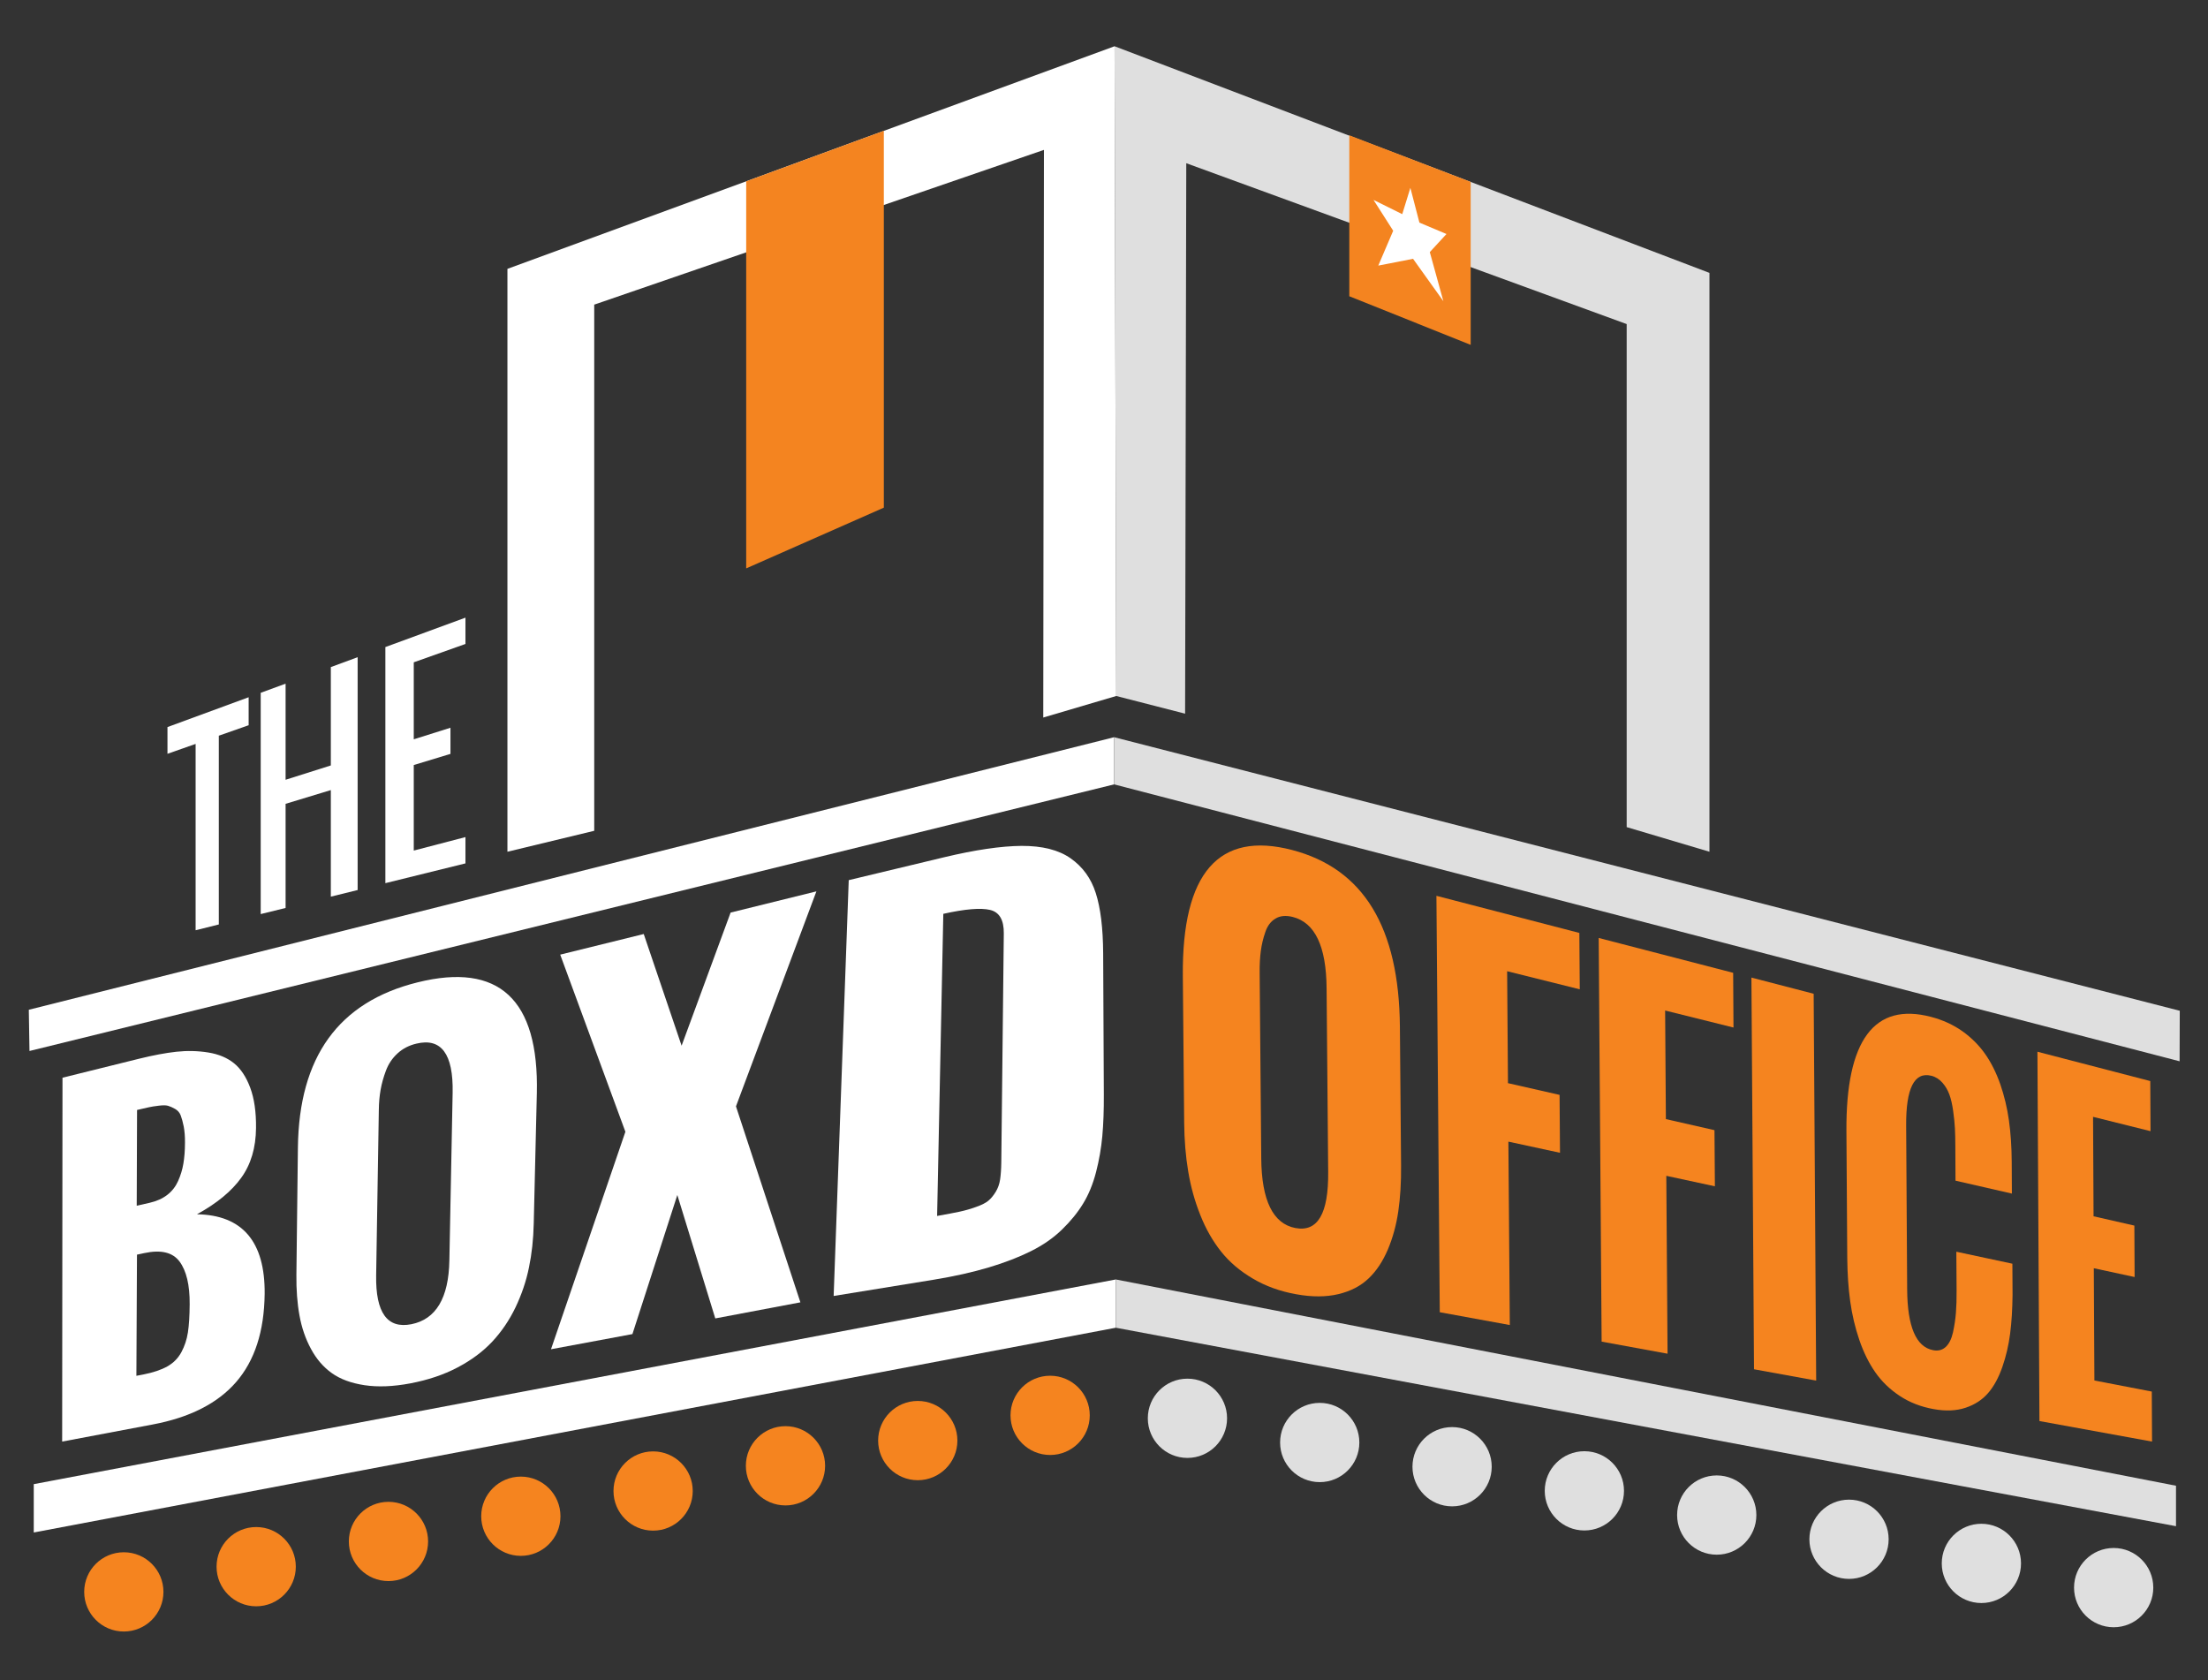 <?xml version="1.0" encoding="UTF-8"?>
<svg xmlns="http://www.w3.org/2000/svg" xmlns:xlink="http://www.w3.org/1999/xlink" version="1.1" x="0px" y="0px" viewBox="0 0 263.56 200.55" style="enable-background:new 0 0 263.56 200.55;" xml:space="preserve">
<rect x="0" y="0" width="263.56" height="200.55" fill="#333333" stroke="none"/>
<style type="text/css">
	.st0{display:none;}
	.st1{display:inline;fill-rule:evenodd;clip-rule:evenodd;fill:#020202;}
	.st2{fill:#FFFFFF;}
	.st3{fill:#DFDFDF;}
	.st4{display:none;fill:#FFFFFF;}
	.st5{fill:#F5841F;}
	.st6{fill-rule:evenodd;clip-rule:evenodd;fill:#F5841F;}
	.st7{fill-rule:evenodd;clip-rule:evenodd;fill:#DFDFDF;}
	.st8{display:inline;fill:#F5841F;}
	.st9{fill-rule:evenodd;clip-rule:evenodd;fill:#F48420;}
	.st10{fill-rule:evenodd;clip-rule:evenodd;fill:#FFFFFF;}
	.st11{fill:#F48420;}
</style>
<g id="Layer_2" class="st0">
	<rect class="st1" width="263.56" height="200.55"></rect>
</g>
<g id="Layer_1">
	<polygon class="st2" points="132.99,87.99 132.99,93.62 3.52,125.44 3.44,120.52  "></polygon>
	<polygon class="st2" points="133.19,152.71 133.19,158.47 4.03,182.91 4.03,177.14  "></polygon>
	<polygon class="st3" points="132.99,87.99 132.99,93.62 260.17,126.67 260.19,120.64  "></polygon>
	<polygon class="st3" points="133.19,152.71 133.19,158.47 259.74,182.16 259.74,177.33  "></polygon>
	<g>
		<path class="st2" d="M7.42,172.06l0.04-43.43l9.16-2.27c1.67-0.41,3.15-0.69,4.44-0.83c1.29-0.14,2.56-0.11,3.8,0.09    c1.25,0.2,2.28,0.64,3.08,1.29c0.81,0.66,1.45,1.63,1.93,2.92c0.48,1.29,0.71,2.89,0.69,4.8c-0.02,2.36-0.61,4.35-1.77,5.95    c-1.15,1.6-2.91,3.05-5.28,4.35c5.43,0.09,8.14,3.27,8.08,9.5c-0.05,4.47-1.19,7.98-3.42,10.54c-2.21,2.54-5.54,4.22-9.95,5.05    L7.42,172.06z M16.32,143.91l1.54-0.35c0.83-0.19,1.53-0.5,2.1-0.94c0.57-0.44,1-0.99,1.3-1.66c0.3-0.67,0.51-1.36,0.63-2.08    c0.12-0.72,0.19-1.55,0.19-2.5c0.01-0.75-0.05-1.39-0.15-1.93c-0.11-0.54-0.23-0.98-0.36-1.32c-0.13-0.34-0.36-0.6-0.68-0.78    c-0.32-0.18-0.6-0.3-0.84-0.37c-0.24-0.07-0.61-0.07-1.1-0.01c-0.49,0.06-0.89,0.12-1.19,0.19c-0.3,0.06-0.77,0.17-1.4,0.32    L16.32,143.91z M16.28,164.21l0.84-0.16c1.17-0.23,2.12-0.55,2.85-0.96c0.73-0.41,1.29-0.98,1.68-1.7    c0.39-0.73,0.65-1.51,0.78-2.36c0.13-0.85,0.2-1.96,0.21-3.35c0.02-2.3-0.39-4.01-1.21-5.11c-0.82-1.1-2.22-1.43-4.19-1.01    l-0.89,0.19L16.28,164.21z"></path>
		<path class="st2" d="M35.38,152.14l0.18-15.18c0.13-10.79,4.83-17.37,14.28-19.71c9.7-2.41,14.5,2.01,14.24,13.23l-0.37,15.55    c-0.04,1.87-0.23,3.62-0.57,5.25c-0.33,1.63-0.87,3.22-1.61,4.77c-0.74,1.54-1.67,2.9-2.78,4.09c-1.11,1.18-2.49,2.21-4.15,3.08    c-1.65,0.87-3.52,1.49-5.61,1.89c-2.06,0.39-3.89,0.46-5.48,0.22c-1.59-0.24-2.89-0.72-3.9-1.44c-1.01-0.72-1.84-1.68-2.49-2.89    c-0.65-1.2-1.11-2.53-1.37-3.98C35.48,155.55,35.36,153.93,35.38,152.14z M53.64,150.43l0.39-20.02c0.09-4.61-1.36-6.56-4.32-5.85    c-0.89,0.21-1.64,0.6-2.26,1.17c-0.62,0.57-1.08,1.25-1.38,2.05c-0.3,0.8-0.51,1.56-0.64,2.3c-0.13,0.74-0.2,1.53-0.21,2.36    l-0.32,19.79c-0.07,4.45,1.33,6.39,4.21,5.82C52.04,157.46,53.56,154.93,53.64,150.43z"></path>
		<path class="st2" d="M65.77,161.04l8.88-25.96l-7.78-21.14l9.97-2.46l4.52,13.33l5.85-15.89l10.24-2.53l-9.6,25.66l7.69,23.39    l-10.16,1.92l-4.53-14.73l-5.36,16.6L65.77,161.04z"></path>
		<path class="st4" d="M99.51,154.68l1.87-49.27l11.8-2.92c3.84-0.95,7.01-1.43,9.5-1.43c2.5,0,4.46,0.54,5.85,1.61    c1.39,1.08,2.32,2.55,2.78,4.41c0.46,1.86,0.62,4.34,0.46,7.42l-0.84,16.8c-0.09,1.81-0.24,3.4-0.43,4.77    c-0.2,1.37-0.51,2.73-0.93,4.08c-0.42,1.35-0.96,2.53-1.63,3.54c-0.66,1-1.49,1.98-2.5,2.93c-1,0.94-2.19,1.77-3.57,2.47    c-1.37,0.7-2.96,1.34-4.78,1.92c-1.81,0.58-3.87,1.08-6.17,1.52L99.51,154.68z M111.41,145.52c1.08-0.21,1.94-0.4,2.57-0.55    c0.63-0.15,1.26-0.34,1.9-0.58c0.64-0.23,1.11-0.48,1.41-0.73c0.3-0.25,0.59-0.59,0.86-1.01c0.27-0.42,0.45-0.89,0.55-1.41    c0.1-0.52,0.16-1.16,0.2-1.92l1.24-27.18c0.08-1.68-0.44-2.67-1.55-2.94c-1.11-0.28-3-0.11-5.65,0.51L111.41,145.52z"></path>
		<path class="st2" d="M99.51,154.68l1.8-49.63l11.38-2.73c3.72-0.89,6.81-1.34,9.25-1.36c2.47-0.01,4.42,0.48,5.85,1.48    c1.44,1.01,2.45,2.39,3.01,4.16c0.57,1.78,0.86,4.16,0.88,7.15l0.08,16.87c0.01,1.88-0.05,3.53-0.18,4.97    c-0.13,1.44-0.38,2.88-0.75,4.31c-0.37,1.43-0.89,2.69-1.54,3.75c-0.65,1.07-1.49,2.1-2.52,3.1c-1.03,1-2.26,1.86-3.71,2.58    c-1.44,0.72-3.12,1.37-5.03,1.94c-1.91,0.57-4.08,1.06-6.52,1.46L99.51,154.68z M111.86,145.13c1.13-0.2,2.02-0.37,2.68-0.51    c0.66-0.14,1.32-0.33,1.98-0.57c0.66-0.23,1.15-0.48,1.46-0.74c0.31-0.26,0.6-0.61,0.87-1.05c0.27-0.44,0.45-0.94,0.53-1.49    c0.08-0.55,0.13-1.23,0.14-2.03l0.3-27.33c0.02-1.61-0.53-2.55-1.65-2.81c-1.11-0.26-2.97-0.11-5.57,0.47L111.86,145.13z"></path>
	</g>
	<g>
		<path class="st5" d="M141.35,134l-0.16-17.51c-0.11-12.32,4.3-17.32,13.04-15.04c8.54,2.23,12.77,9.24,12.87,21.08l0.14,16.57    c0.02,2-0.09,3.82-0.33,5.47c-0.24,1.65-0.66,3.17-1.25,4.57c-0.6,1.41-1.36,2.56-2.3,3.45c-0.94,0.9-2.14,1.52-3.6,1.87    c-1.47,0.35-3.15,0.36-5.06,0.01c-1.9-0.34-3.62-0.96-5.13-1.85c-1.52-0.89-2.79-1.96-3.79-3.21c-1-1.25-1.84-2.71-2.5-4.38    c-0.67-1.67-1.15-3.41-1.45-5.22C141.53,138.03,141.37,136.09,141.35,134z M158.54,139.87l-0.19-21.93c-0.04-5-1.39-7.83-4.05-8.5    c-0.81-0.2-1.49-0.14-2.04,0.19c-0.56,0.33-0.97,0.86-1.22,1.61c-0.26,0.74-0.44,1.5-0.54,2.26c-0.1,0.76-0.15,1.61-0.14,2.55    l0.19,22.2c0.04,5.04,1.41,7.81,4.07,8.32C157.29,147.08,158.59,144.85,158.54,139.87z"></path>
		<path class="st5" d="M171.86,156.62l-0.4-49.7l17.06,4.43l0.05,6.73l-8.67-2.16l0.1,13.36l6.16,1.4l0.05,6.91l-6.16-1.33    l0.17,21.89L171.86,156.62z"></path>
		<path class="st5" d="M191.18,160.13l-0.35-48.18l16.05,4.16l0.04,6.53l-8.16-2.03l0.09,12.96l5.8,1.32l0.05,6.7l-5.8-1.25    l0.15,21.23L191.18,160.13z"></path>
		<path class="st5" d="M209.37,163.43l-0.31-46.75l7.43,1.93l0.3,46.17L209.37,163.43z"></path>
		<path class="st5" d="M220.5,150.17l-0.1-15.19c-0.07-10.85,3.34-15.38,10.1-13.61c1.41,0.37,2.65,0.94,3.74,1.71    c1.08,0.77,1.99,1.68,2.72,2.72c0.73,1.04,1.33,2.25,1.81,3.62c0.47,1.37,0.82,2.81,1.03,4.32c0.21,1.51,0.32,3.15,0.33,4.9    l0.02,3.82l-6.73-1.54l-0.02-4.14c0-0.81-0.02-1.52-0.05-2.12c-0.03-0.6-0.1-1.29-0.21-2.07c-0.11-0.78-0.26-1.43-0.45-1.95    c-0.19-0.52-0.46-0.99-0.83-1.41c-0.37-0.42-0.8-0.7-1.32-0.83c-2.03-0.51-3.04,1.48-3.01,5.94l0.12,19.56    c0.03,4.44,1.06,6.86,3.09,7.25c0.6,0.12,1.1-0.01,1.51-0.38c0.4-0.37,0.69-0.95,0.87-1.74c0.17-0.79,0.29-1.57,0.35-2.34    c0.06-0.78,0.09-1.67,0.08-2.68l-0.03-4.61l6.69,1.43l0.02,3.74c-0.02,1.69-0.11,3.22-0.29,4.61c-0.18,1.39-0.49,2.72-0.93,3.98    c-0.44,1.26-1,2.3-1.69,3.1c-0.69,0.8-1.58,1.39-2.69,1.76c-1.11,0.37-2.39,0.43-3.84,0.16c-1.5-0.27-2.84-0.79-4.01-1.56    c-1.18-0.78-2.15-1.71-2.92-2.81c-0.77-1.1-1.41-2.39-1.92-3.88c-0.51-1.49-0.87-3.03-1.09-4.62    C220.63,153.74,220.52,152.02,220.5,150.17z"></path>
		<path class="st5" d="M243.44,169.61l-0.24-44.08l13.47,3.5l0.03,5.98l-6.86-1.71l0.06,11.87l4.87,1.11l0.03,6.14l-4.87-1.05    l0.07,13.4l6.85,1.32l0.03,5.97L243.44,169.61z"></path>
	</g>
	<g>
		<circle class="st6" cx="14.78" cy="190" r="4.73"></circle>
		<circle class="st6" cx="30.58" cy="186.99" r="4.73"></circle>
		<circle class="st6" cx="46.37" cy="183.98" r="4.73"></circle>
		<circle class="st6" cx="109.55" cy="171.94" r="4.73"></circle>
		<circle class="st6" cx="62.17" cy="180.97" r="4.73"></circle>
		<circle class="st6" cx="77.96" cy="177.96" r="4.73"></circle>
		<circle class="st6" cx="93.76" cy="174.95" r="4.73"></circle>
		<circle class="st6" cx="125.35" cy="168.93" r="4.73"></circle>
		<circle class="st7" cx="141.74" cy="169.28" r="4.73"></circle>
		<circle class="st7" cx="157.53" cy="172.17" r="4.73"></circle>
		<circle class="st7" cx="173.33" cy="175.06" r="4.73"></circle>
		<circle class="st7" cx="236.51" cy="186.6" r="4.73"></circle>
		<circle class="st7" cx="189.12" cy="177.94" r="4.73"></circle>
		<circle class="st7" cx="204.92" cy="180.83" r="4.73"></circle>
		<circle class="st7" cx="220.71" cy="183.72" r="4.73"></circle>
		<circle class="st7" cx="252.3" cy="189.49" r="4.73"></circle>
	</g>
	<g class="st0">
		<path class="st8" d="M21.11,111.14L21,90.91l-2.95,0.95v-3.4l10.22-3.47l0.07,3.56l-3.12,1l0.28,20.64L21.11,111.14z"></path>
		<path class="st8" d="M30.12,109.17l-0.54-24.64l4.23-1.43l0.24,7.94c0.41-0.63,0.91-1.19,1.49-1.69c0.58-0.49,1.19-0.84,1.84-1.04    c0.62-0.19,1.18-0.16,1.69,0.1c0.51,0.26,0.9,0.65,1.17,1.18c0.27,0.53,0.42,1.12,0.44,1.76l0.65,15.36l-4.73,1.03l-0.46-13.84    c0-0.04,0-0.12,0-0.25c0-0.13,0-0.23-0.01-0.31c-0.01-0.08-0.02-0.18-0.02-0.3c-0.01-0.12-0.03-0.22-0.06-0.29    c-0.03-0.07-0.07-0.14-0.11-0.21c-0.05-0.07-0.11-0.11-0.19-0.13c-0.08-0.02-0.17-0.01-0.27,0.02c-0.18,0.05-0.36,0.18-0.56,0.39    c-0.2,0.21-0.34,0.37-0.42,0.5c-0.08,0.13-0.2,0.31-0.35,0.55l0.43,14.3L30.12,109.17z"></path>
		<path class="st8" d="M43.48,101.1l-0.38-8.15c-0.09-2,0.3-3.69,1.19-5.08c0.89-1.4,2.32-2.4,4.31-3.02    c2.04-0.63,3.6-0.54,4.69,0.3c1.1,0.84,1.73,2.32,1.88,4.42l0.29,4.13l-7.22,1.89l0.24,4.36c0.06,1.12,0.42,1.6,1.07,1.45    c0.72-0.17,1.04-0.86,0.97-2.07l-0.13-2.18l5.21-1.31l0.16,2.29c0.12,1.71-0.42,3.25-1.62,4.62c-1.19,1.36-2.65,2.22-4.36,2.59    c-1.69,0.37-3.15,0.15-4.38-0.64C44.19,103.91,43.55,102.71,43.48,101.1z M48.09,92.95l1.98-0.54l-0.16-2.68    c-0.06-0.97-0.42-1.36-1.09-1.17c-0.64,0.19-0.93,0.76-0.87,1.73L48.09,92.95z"></path>
	</g>
	<g>
		<path class="st2" d="M23.35,111.03V88.79l-3.36,1.18v-3.19l9.69-3.56v3.34l-3.56,1.25v22.53L23.35,111.03z"></path>
		<path class="st2" d="M31.12,109.1V82.69l2.97-1.09v11.47l5.4-1.71V79.62l3.2-1.18v27.79l-3.2,0.79V94.3l-5.4,1.64v12.43    L31.12,109.1z"></path>
		<path class="st2" d="M46,105.41V77.23l9.56-3.51v3.14l-6.17,2.19v9.19l4.38-1.38v3.12l-4.38,1.33v10.21l6.17-1.61v3.14L46,105.41z    "></path>
	</g>
	<g>
		<path class="st7" d="M133.04,5.52l0.2,77.55l8.22,2.11l0.14-65.7l52.57,19.2v60.04l9.88,2.94V32.57L133.04,5.52z"></path>
		<path class="st9" d="M161.06,16.15v19.21l14.49,5.8V21.71L161.06,16.15z"></path>
		<path class="st10" d="M168.35,22.42l-0.97,3.14l-3.43-1.7l2.35,3.68l-1.78,4.16l4.15-0.81l3.62,5.06l-1.62-5.86l1.99-2.16    l-3.23-1.36L168.35,22.42z"></path>
		<polygon class="st10" points="60.57,32.09 60.57,101.66 70.93,99.16 70.93,36.36 124.61,17.89 124.53,85.64 133.24,83.07     133.04,5.52   "></polygon>
		<path class="st11" d="M89.07,21.64v46.2l16.43-7.25V15.61"></path>
	</g>
</g>
</svg>
